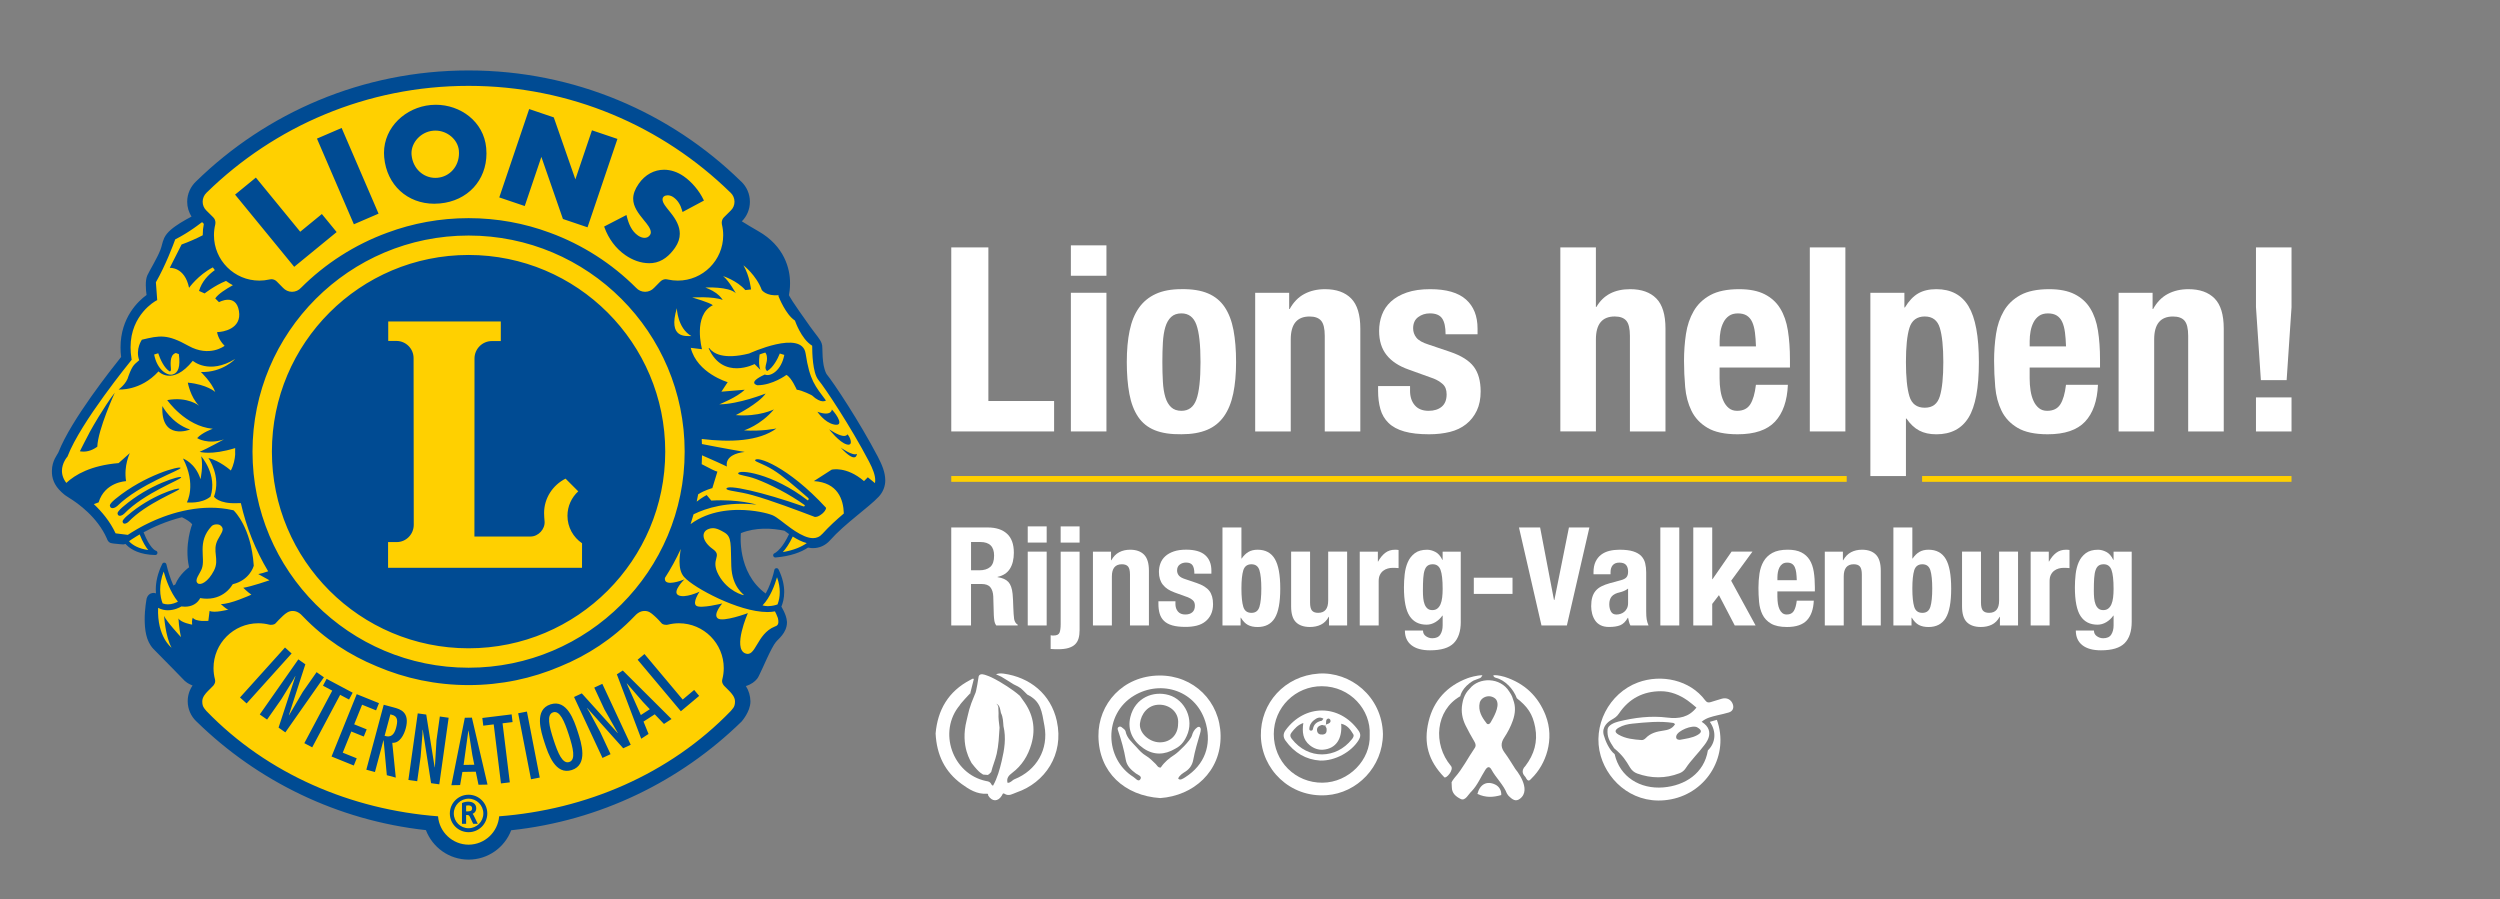 <?xml version="1.0" encoding="UTF-8"?>
<svg id="Layer_1" data-name="Layer 1" xmlns="http://www.w3.org/2000/svg" viewBox="0 0 1201.26 432">
  <rect x="0" y="0" width="1201.26" height="432" fill="#808080" stroke="none"/>
  <defs>
    <style>
      .cls-1 {
        fill: none;
      }

      .cls-1, .cls-2, .cls-3, .cls-4 {
        stroke-width: 0px;
      }

      .cls-2 {
        fill: #fff;
      }

      .cls-3 {
        fill: #ffd000;
      }

      .cls-4 {
        fill: #004b93;
      }
    </style>
  </defs>
  <path class="cls-3" d="M424.37,230.67c-.04-3.21-1.24-6.36-2.96-9.8l-.46-.89h0s-.01,0-.01,0h.01s-.46-.9-.46-.9c-9-16.97-20.76-34.63-24.13-38.77l-.05-.06-.04-.06c-.73-1.25-1.49-3.67-1.79-6.45-.36-2.97-.24-5.95-.41-7.56-.2-1.38-.91-2.32-1.94-3.78-1.01-1.37-2.29-2.95-3.6-4.79-1.89-2.65-3.91-5.52-5.52-7.83-.79-1.14-1.5-2.18-2.03-2.96-.55-.82-.83-1.22-.94-1.44-.73-1.29-1.44-2.21-1.75-2.91-.04-.1-.09-.19-.13-.28l-.13-.29.06-.31c.23-1.14.52-3.04.52-5.41,0-.06,0-.08,0-.16,0-.05,0-.1,0-.17-.02-6.61-2.66-17.02-14.73-23.9-2.96-1.7-5.6-3.29-7.97-4.77l-1.08-.68.91-.89c2.23-2.18,3.58-5.34,3.58-8.54,0-.05,0-.01,0-.12v-.03s0-.01,0-.01c0-3.44-1.43-6.62-3.74-8.84l-.44-.4c-33.4-32.62-79.34-52.82-129.92-52.82h.04c-.08,0-.08,0-.13,0h-.06s-.04,0-.04,0c-50.6,0-96.52,20.2-130.11,52.99l-.1.09c-2.43,2.35-3.88,5.51-3.89,8.95v.28c.03,2.28.73,4.49,1.92,6.37l.59.92-.97.5c-1.49.77-3.43,1.82-5.32,3-3.13,2-6.14,4.17-7.35,6.8-1.01,2.33-.94,3.4-1.79,5.58-.76,2-2.12,4.62-3.39,6.95-1.28,2.35-2.44,4.35-2.89,5.35-.57,1.29-.68,2.77-.69,4.35,0,1.75.19,3.49.34,4.61l.08.59-.49.35c-3.82,2.79-12.07,10.41-12.1,24.35,0,1.44.09,2.94.28,4.5l.05.42-.26.33c-4.5,5.62-23.95,30.18-29.92,45.38-.34.91-1.07,1.74-1.78,3.18-.7,1.41-1.34,3.23-1.35,5.57v.13c0,.08,0,.17,0,.26.02,2.9.94,5.91,4.25,9.01l1.19,1.06.22.17c.19.12.26.2.54.4.31.22.79.55,1.54,1.02,4.49,2.75,13.94,9.54,18.54,19.98l.02.03v.04c.05.09.1.24.15.36.24.45.2.54.68.99.4.26.17.13.49.25.4.11.74.15,1.33.23,1.52.19,3.68.35,4.19.39h.26c.22-.04.41-.09.6-.17l.64-.24.46.51c.17.19.31.35.45.49,2.18,2.15,6.12,4.35,13.08,4.52h.02s.06-.03.06-.05h0s-.03-.07-.04-.07l-1.11-.62c-1.22-.94-3.25-3.23-5.44-8.82l-.32-.83.78-.42c4.52-2.44,11.06-5.44,18.65-7.32l.35-.09.33.16c2.1,1.03,4.06,2.18,5.27,3.61l.38.46-.21.55s-.54,1.37-1.1,3.7c-.56,2.33-1.11,5.59-1.11,9.27,0,2.26.21,4.67.76,7.12l.14.65-.54.39s-.26.18-.71.55c-.45.37-1.07.92-1.75,1.61-1.36,1.38-2.92,3.36-3.8,5.64l-.13.33-.31.18c-.3.17-.61.34-.9.51l-.95.54-.45-1c-.39-.87-.76-1.73-1.08-2.58-1.29-3.37-2.01-6.3-2.26-7.35h0s-.09-.43-.09-.43c0-.02-.03-.04-.07-.05-.02,0-.04.01-.05.04-2.28,4.61-3.01,8.64-3.01,11.91h0c0,.62.03,1.2.08,1.76l.13,1.61-1.5-.59c-.25-.1-.51-.16-.78-.16h-.02c-.13,0-.28.01-.49.05-.77.13-1.32.76-1.54,1.16-.27.49-.31.75-.34.86v.04s0,0,0,0h0s0,.03,0,.03c0,.01,0,.03,0,.04,0,.04-.01.08-.03.15-.02.13-.06.33-.1.58-.08.5-.19,1.22-.3,2.1-.22,1.76-.44,4.17-.44,6.71.06,4.63.52,9.94,3.91,13.49,5.22,5.21,14.36,14.63,14.95,15.24h.01s.08.09.08.09c.14.13,1.33,1.24,3.4,2l1.21.44-.73,1.06c-1.36,1.98-2.15,4.4-2.15,6.89,0,.07,0,.03,0,.05h-.03l.04.06c0,3.44,1.43,6.62,3.74,8.84l.44.4c28.82,28.14,66.98,47.03,109.4,51.69l.61.07.22.58c2.99,7.9,10.62,13.52,19.57,13.52,8.93,0,16.54-5.59,19.55-13.47l.22-.57.61-.07c42.62-4.57,80.96-23.51,109.99-51.84l.08-.08s.99-1.13,1.97-2.77c.98-1.67,1.99-3.82,2.01-6.16,0-.07,0-.07,0-.11-.05-2.44-.75-4.8-2.03-6.79l-.72-1.12,1.28-.38c2.38-.71,3.96-2,4.87-3.12.3-.37.45-.67.75-1.23.93-1.79,2.38-5.16,3.93-8.48,1.55-3.32,3.19-6.57,4.29-7.87,1.32-1.7,5.09-4.34,5.19-8.77,0-.16,0-.3-.01-.4-.13-1.76-.81-3.43-1.47-4.81-.32-.67-.65-1.25-.89-1.68-.07-.12-.13-.23-.19-.32l-.25-.44.2-.46c.57-1.35,1.28-3.6,1.28-6.61v-.02c0-2.86-.65-6.39-2.64-10.43,0-.02-.03-.03-.05-.04h-.02s-.04.02-.05.05h0s0,.03,0,.04c0,.03-.01.07-.02.11-.02.1-.05.24-.09.41-.08.35-.21.86-.37,1.48-.34,1.24-.85,2.94-1.56,4.8-.59,1.56-1.33,3.21-2.21,4.78l-.55.99-.91-.66c-11.2-8.18-12.44-21.46-12.44-27.14,0-1.72.12-2.77.12-2.8l.07-.59.56-.22c4.05-1.62,8.23-2.22,12.18-2.22,3.32,0,6.48.42,9.32,1.01l.21.04.18.13c.48.36.96.71,1.44,1.06.25.18.5.35.75.53l.7.48-.36.77c-1.46,3.12-2.88,5.28-4.09,6.75-1.01,1.22-1.87,1.96-2.47,2.39-.3.22-.55.37-.71.45-.08.04-.15.07-.18.09l-.09.04s-.02.03-.02.04h-.07.08s.04.06.06.06t0,0c7.17-.61,11.95-2.49,15.14-4.59l.36-.24.42.1c.43.1.84.17,1.26.18.3.03.59.04.88.04.07,0,.06,0,.13,0h.01c2.59,0,5.27-1.09,7.29-3.38,7.36-8.26,18.72-15.94,23.45-21.01,1.69-1.81,2.63-4,2.83-6.25h-.04l.08-1.07Z"/>
  <path class="cls-4" d="M407.15,208.67s-.73,2.91-8.75-2.37c0,0,4.86,6.25,8.42,7.24,3.56.98,1.61-3.8.33-4.87M399.72,196.76s-.09,3.54-6.95,1.09c0,0,3.34,5.14,7.97,6.13,4.97,1.06,1.7-4.31-1.02-7.22M396.86,192.43c-5.19-7.01-7.77-9.51-9.76-22.57-1.78-11.73-27.15,0-27.15,0-12.46,3.12-17.28-.13-19.09-2.52,0-.05-.54-.42-.23.25,6.89,15.18,21.94,7.34,21.94,7.34l2.77,2.76c-.65-1.6-.8-4-.35-7.36.58-.21,1.59-.62,2.73-.93.68.9.75,1.5.83,2.9.08,1.38-.74,3.22-.74,4.39,0,1.12.82,1.61.82,1.61,2.89-1.7,5.05-5.84,6.07-8.43.74.2,1.47.42,2.16.66-1.37,7.23-6.2,10.35-8.96,9.57-.13-.04-.26-.08-.39-.14-8.81,4.02-3.58,5.15-3.58,5.15,7.32,0,13.94-4.96,13.94-4.96,2.44,1.22,4.97,7.1,4.97,7.1,2.74.3,7.32,2.74,7.32,2.74,4.57,4.27,6.71,2.44,6.71,2.44M86.76,224.83c-.21-1.11-17.19,3.42-31.05,14.72,0,0-3.12,2.39-2.92,3.48.4,2.12,2.89.76,3.53.13,10.83-10.65,30.65-17.23,30.44-18.33M285.54,330.38l4.87,10.45,6.4,11.29-.04.12-17.21-19.07-3.73,1.74,13.66,29.28,3.88-1.81-5.02-10.76-5.16-9.55-1.12-1.79.04-.11,17.35,19.38,3.61-1.68-13.65-29.28-3.88,1.81ZM47.26,200.5c-1.56,2.59-2.89,4.8-4.24,7.29,0,0,0,0,.02,0-1.42,2.71-3.69,7.06-4.66,9.05,2.56.47,5.38-.03,8.37-2.19.34-8.43,8.42-25.97,8.42-25.97-2.31,2.87-5.77,8.34-7.92,11.82h0M61.26,247.69s-2.52,2.05-2.36,2.98c.3,1.79,2.3.61,2.81.08,8.75-9.13,24.63-14.91,24.48-15.84-.15-.93-13.75,3.08-24.92,12.79M170.04,107.77l11.86-5.11-17.74-41.17-11.86,5.11.23.54,17.51,40.63ZM260.13,75.39l10.36,29.83,11.82,4,14.37-42.47-12.24-4.14-7.97,23.57-10.38-29.78-11.82-4-14.37,42.46,12.24,4.14,7.99-23.62ZM208.66,97.89h.04c.88,0,1.78-.04,2.69-.13,13.27-1.22,22.37-11.06,22.36-24.05,0-.88-.04-1.77-.13-2.68-1.18-12.62-12.37-20.7-24.22-20.69-.8,0-1.61.04-2.41.11-12.04,1.12-22.47,10.58-22.48,23.04,0,.69.03,1.39.1,2.1,1.22,13.36,11.18,22.3,24.06,22.3M208.13,62.8c.36-.04.71-.05,1.07-.05h.02c5.81,0,10.8,4.43,11.27,9.56h0c.04.44.06.87.06,1.3,0,6.39-4.46,11.27-10.3,11.81-.36.03-.71.05-1.06.05-5.79,0-10.81-4.43-11.43-11.04-.03-.28-.04-.55-.04-.83-.01-5.18,4.48-10.25,10.43-10.8M290.46,109.33c1.97,5.34,5.32,10.02,10.06,13.29,3.29,2.28,7.28,3.85,11.4,3.85.51,0,1.02-.02,1.54-.07,4.85-.49,8.39-3.75,10.9-7.37,1.59-2.3,2.29-4.56,2.28-6.74,0-3.61-1.87-6.92-4.36-10.02l-1.86-2.33c-.69-.89-1.35-1.78-1.76-2.74-.23-.53-.31-.98-.31-1.35,0-1.27.97-1.97,2.47-2.01.85,0,1.82.28,2.71.89,2.22,1.54,3.5,3.81,4.23,6.43l.2.71,10.28-5.5-.25-.51c-2.04-4.23-5.6-8.47-9.47-11.16h0c-3.01-2.08-6.27-3.14-9.44-3.14-4.66,0-9.1,2.29-12.21,6.79-1.83,2.63-2.63,4.96-2.63,7.14.01,3.81,2.38,6.94,5.33,10.54,1.19,1.42,3.19,3.82,3.15,5.6,0,.47-.11.88-.4,1.29-.7.99-1.58,1.36-2.6,1.37-1.02,0-2.17-.42-3.15-1.1-3.07-2.12-4.48-5.56-5.38-9.16l-.18-.72-10.72,5.54.18.49ZM141.37,128.21l20.39-16.7-7.1-8.67-10.4,8.51-21.31-26.02-9.99,8.18.37.46,28.03,34.23ZM403.93,215.06c7.73,8.37,7.82,3.01,7.82,3.01-1.82,1.27-7.82-3.01-7.82-3.01M425.37,230.72c-.03-3.77-1.54-7.36-3.53-11.21h0s0,0,0,0h-.02s.02,0,.02,0c-9.1-17.31-21.18-35.49-24.71-39.82-.6-1.02-1.38-3.4-1.65-6.06-.35-2.87-.24-5.8-.41-7.59-.25-1.68-1.12-2.79-2.13-4.22-1.03-1.4-2.3-2.97-3.59-4.78-1.89-2.65-3.91-5.52-5.51-7.82-1.58-2.27-2.84-4.14-2.93-4.33-.75-1.31-1.52-2.36-1.71-2.82-.04-.09-.08-.19-.12-.27.24-1.2.54-3.16.54-5.61,0-.08,0-.13,0-.16.05-6.85-2.7-17.81-15.23-24.94-2.95-1.69-5.58-3.27-7.94-4.75,2.43-2.38,3.87-5.78,3.88-9.31,0-.04,0-.04,0-.04v-.06s0-.01,0-.01c0-3.72-1.55-7.16-4.06-9.58l-.41-.38c-33.58-32.79-79.76-53.11-130.62-53.11h0s-.04,0-.08,0h-.01s-.05,0-.09,0c-50.86,0-97.04,20.31-130.77,53.24l-.14.12c-2.61,2.52-4.19,5.95-4.2,9.67v.12c0,2.54.76,4.99,2.08,7.07-1.5.78-3.46,1.83-5.4,3.05-3.15,2.02-6.32,4.23-7.73,7.24-1.07,2.48-1.02,3.61-1.8,5.62-.72,1.9-2.07,4.52-3.34,6.83-1.28,2.35-2.43,4.32-2.93,5.43-.66,1.5-.76,3.13-.77,4.75,0,1.81.2,3.59.36,4.75-3.96,2.87-12.48,10.79-12.51,25.16,0,1.48.09,3.02.29,4.62-4.52,5.65-23.98,30.16-30.08,45.69-.38,1.11-3.17,4.02-3.18,9.07v.11c-.07,3.21.97,6.68,4.59,10.05l1.25,1.1.23.18c.14.08.6.51,2.16,1.46,4.4,2.69,13.7,9.4,18.15,19.53.04.11.1.28.19.49.18.33.29.74.94,1.31.49.36.63.34.8.41.51.14.92.19,1.52.27,1.72.21,4.28.4,4.3.4h.37c.32-.05.6-.13.87-.23.16.18.31.35.49.53,2.37,2.35,6.6,4.64,13.78,4.8h.02c.54,0,1-.41,1.05-.95.06-.55-.31-1.05-.85-1.15h0c-.32-.12-2.9-1.38-5.81-8.82,4.46-2.41,10.93-5.38,18.42-7.23,2.04.99,3.92,2.14,4.93,3.36,0,0-3.9,9.89-1.5,20.68,0,0-4.7,3.33-6.61,8.26-.3.17-.61.34-.9.51-.39-.85-.75-1.7-1.06-2.53-1.59-4.16-2.3-7.62-2.31-7.63-.09-.44-.46-.78-.9-.84-.45-.06-.89.18-1.09.58-2.35,4.75-3.12,8.95-3.12,12.37,0,.64.03,1.25.08,1.83-.34-.14-.74-.23-1.17-.23-.18,0-.41.01-.67.07-1.19.22-1.92,1.09-2.23,1.66-.34.6-.42,1.05-.45,1.17v.07s-.9,4.56-.9,9.78c.07,4.66.49,10.26,4.21,14.18,5.38,5.38,14.96,15.25,14.96,15.26l.12.11c.15.13,1.47,1.36,3.72,2.19-1.48,2.15-2.32,4.76-2.33,7.46,0,0,0,.05,0,.11h0c0,3.72,1.55,7.16,4.06,9.58l.41.38c28.97,28.29,67.34,47.29,109.99,51.96,3.13,8.28,11.13,14.17,20.5,14.17s17.33-5.86,20.48-14.11c42.85-4.59,81.4-23.64,110.61-52.15l.11-.11c.05-.06,1.05-1.2,2.08-2.92,1.01-1.73,2.12-4.04,2.15-6.67,0-.07,0-.12,0-.13-.06-2.61-.8-5.16-2.19-7.31,2.59-.77,4.34-2.18,5.37-3.46.37-.46.56-.84.86-1.39.96-1.86,2.4-5.21,3.95-8.52,1.51-3.27,3.21-6.56,4.19-7.71,1.02-1.4,5.27-4.35,5.38-9.36,0-.19,0-.35-.01-.48-.14-1.97-.89-3.75-1.57-5.17-.34-.7-.67-1.31-.92-1.74-.07-.12-.13-.23-.19-.33.62-1.45,1.36-3.84,1.36-7,0-3.02-.68-6.72-2.74-10.9-.2-.4-.64-.64-1.09-.58-.45.06-.81.4-.9.84,0,0-.62,3.05-2.02,6.69-.58,1.52-1.3,3.13-2.15,4.65-14.03-10.21-11.92-29.01-11.92-29.01,7.19-2.87,14.84-2.43,20.93-1.16.48.36.97.72,1.46,1.08.25.18.5.36.76.53-1.43,3.06-2.81,5.14-3.95,6.53-.96,1.16-1.75,1.84-2.29,2.22-.27.19-.47.31-.59.38-.06.03-.1.05-.13.06h0c-.5.19-.78.71-.66,1.23.11.49.54.83,1.04.83.03,0,.06,0,.09,0,7.3-.62,12.26-2.55,15.6-4.75.48.11.95.19,1.41.21.32.03.64.04.96.04.08,0,.12,0,.13,0,2.87,0,5.84-1.21,8.05-3.72,7.24-8.14,18.54-15.77,23.43-20.99,2.09-2.24,3.15-5.05,3.14-7.87v-.06h0,0ZM99.17,92.66l.29-.27c32.41-31.64,76.73-51.13,125.6-51.13h.17c48.87,0,93.19,19.49,125.6,51.13l.3.27c1.1,1.08,1.8,2.59,1.8,4.26s-.63,3.11-1.77,4.22l-3.35,3.33c-.66.67-1.01,1.59-1.01,2.61,0,.28.03.55.09.81h0c.4,1.64.61,3.36.61,5.13,0,12.05-9.77,21.81-21.81,21.81-1.61,0-3.17-.17-4.68-.5h-.05s-.15-.05-.15-.05c-.29-.08-.57-.12-.89-.12-1.02,0-1.94.43-2.6,1.11l-.06.03-2.98,3.02c-1.08,1.15-2.59,1.89-4.3,1.89s-3.21-.72-4.32-1.91c-11.61-11.61-25.73-20.73-41.46-26.49-12.16-4.52-25.31-6.99-39.05-6.99-13.71,0-26.84,2.46-38.98,6.97-15.76,5.76-29.9,14.88-41.54,26.51-1.1,1.19-2.61,1.91-4.32,1.91s-3.21-.75-4.29-1.89l-2.98-3.02-.06-.06c-.66-.68-1.58-1.08-2.6-1.08-.31,0-.6.04-.89.12l-.15.04h-.04c-1.5.34-3.07.51-4.68.51-12.04,0-21.81-9.76-21.81-21.81,0-1.77.22-3.49.62-5.14h0c.06-.25.09-.52.09-.8,0-1.02-.3-1.88-1.01-2.61l-3.36-3.33c-1.14-1.12-1.77-2.59-1.77-4.22s.69-3.18,1.81-4.26M325.23,148.1s.26,9.59,6.99,13.38c-2.51-.07-11.45,1.36-6.99-13.38M328.98,217.01c0,28.68-11.61,54.61-30.41,73.42-18.8,18.79-44.73,30.41-73.41,30.41s-54.62-11.61-73.42-30.41c-18.8-18.8-30.41-44.73-30.41-73.42,0-28.69,11.62-54.62,30.41-73.42,18.8-18.8,44.73-30.41,73.42-30.41,28.69,0,54.61,11.61,73.41,30.41,18.8,18.8,30.41,44.73,30.41,73.42M71.24,264.3c-4.64-.65-7.35-2.33-8.97-3.92-.16-.15-.14-.16-.27-.32l.59-.43s1.08-.78,3.08-1.99c.44-.26.92-.55,1.44-.85,1.48,3.71,2.92,6.06,4.12,7.5M78.65,274.64c1.03,3.68,3.18,9.94,6.84,14.45-.9.49-2.77,1.32-4.81,1.31-.82,0-1.67-.14-2.53-.46-.57-1.46-1.19-3.72-1.19-6.66,0-2.44.42-5.34,1.68-8.65M92.63,296.84s-.6,1.2-.3,3.3c0,0-5.39-.9-6.59-3,0,0,.3,5.09,1.2,8.99,0,0-7.19-7.79-8.09-10.18,0,0,.6,9.89,3.59,15.28,0,0-7.02-5.13-6.47-19.17h0c.8.43,1.6.73,2.4.91,0,0,0,0,0,0,.37.09.74.15,1.1.19.06,0,.12.01.18.02.35.03.7.06,1.03.05,3.05-.02,5.47-1.24,6.48-1.83.59.08,1.16.11,1.69.11,3.1.02,5.21-1.31,6.35-2.66.45-.52.77-1.03,1-1.47,1.14.2,2.21.29,3.23.29,4.55,0,7.8-1.89,9.82-3.77,1.33-1.24,2.17-2.46,2.59-3.19,8.01-1.88,9.98-8.47,10.02-8.65l.07-.24-.02-.25c-1.22-18.07-9.24-25.92-9.42-26.09l-.28-.28-.38-.08c-3.6-.82-7.18-1.17-10.68-1.17-.82,0-1.64.03-2.46.07-.2,0-.41.02-.61.03-.8.05-1.6.1-2.38.18,0,0-.01,0-.02,0-.8.08-1.59.18-2.37.29-.2.03-.4.06-.59.09-.76.11-1.52.24-2.27.38-.01,0-.03,0-.04,0-.76.14-1.51.3-2.26.47-.19.04-.38.09-.57.13-.72.17-1.44.34-2.15.53-.01,0-.02,0-.04,0-.72.19-1.43.4-2.13.61-.17.05-.35.11-.52.16-.68.21-1.35.42-2,.64-.01,0-.03,0-.04.01-.67.23-1.33.46-1.97.7-.16.06-.32.12-.48.18-.63.24-1.24.47-1.84.72,0,0-.02,0-.03,0-.62.25-1.21.5-1.8.75-.15.06-.29.12-.43.19-.56.25-1.11.49-1.64.74-.01,0-.03.01-.04.02-.55.25-1.07.51-1.59.76-.13.06-.26.13-.39.19-.48.24-.94.47-1.39.7-.02.01-.05.03-.08.04-.46.24-.9.47-1.33.71-.12.07-.24.13-.36.2-.37.2-.73.4-1.08.6-.04.02-.08.04-.11.06-2.33,1.32-3.96,2.4-4.71,2.9l-5.88-.73c-.3-.65-.63-1.28-.96-1.9-.06-.12-.13-.24-.19-.36-.33-.6-.67-1.18-1.02-1.75-.06-.1-.13-.2-.19-.3-.35-.56-.71-1.11-1.08-1.64-.02-.03-.04-.07-.07-.1-.39-.56-.79-1.1-1.19-1.63-.07-.09-.14-.19-.21-.28-.4-.52-.81-1.03-1.23-1.52-.05-.05-.09-.11-.14-.16-.42-.49-.83-.97-1.26-1.43-.03-.03-.05-.06-.08-.09-.44-.48-.88-.94-1.32-1.39l-.17-.18c-.45-.45-.89-.88-1.34-1.3,0,0,0,0,0,0l2.29-.85c3-9.89,13.19-10.19,13.19-10.19-1.2-7.49,1.8-13.48,1.8-13.48l-5.39,4.8c-13.31,1.11-20.91,5.57-25.13,9.52h0c-.95-1.25-1.5-2.45-1.8-3.58-.02-.09-.05-.18-.07-.27-.03-.15-.06-.3-.09-.45-.02-.14-.04-.28-.06-.41-.01-.11-.03-.22-.04-.32-.02-.25-.04-.5-.04-.74,0-1.9.62-3.6,1.27-4.82.32-.61.65-1.1.88-1.42.24-.33.36-.46.36-.46l.17-.2.09-.24c3.03-7.97,10.64-19.51,17.47-28.93,6.83-9.44,12.86-16.81,12.87-16.83l.4-.49-.1-.63c-.3-1.91-.44-3.7-.44-5.38,0-7.93,3.02-13.44,6.04-17.05,1.51-1.8,3.02-3.1,4.15-3.96.56-.42,1.03-.73,1.35-.94.32-.2.46-.27.46-.28l.81-.44-.64-8.57c4.71-8.21,8.42-18.19,9.29-20.6.81-.42,1.59-.84,2.35-1.26.24-.14.47-.27.71-.41.5-.29,1-.58,1.47-.86.26-.16.5-.31.75-.46.43-.27.85-.54,1.26-.8.23-.15.46-.3.69-.45.4-.27.79-.52,1.16-.78.2-.13.39-.27.58-.4.39-.28.76-.54,1.13-.8.14-.1.28-.2.41-.3.92-.66,1.72-1.27,2.4-1.78l.84.84c-.36,1.76-.53,3.57-.53,5.41,0,.02,0,.04,0,.06-3.11,1.61-6.49,3.11-10.16,4.44l-5.69,11.22s7.19-.6,9.28,9.59c0,0,4.41-6.2,11.42-9.81.31.44.63.87.96,1.3-3.08,2.19-6.24,5.43-7.59,10.01l2.7,1.2s4.74-3.79,10.27-6.01c1.04.76,2.14,1.45,3.29,2.06-3.4,1.87-7.12,4.26-8.47,6.35l1.8,1.8s8.09-4.5,9.59,4.19c1.5,8.69-7.79,10.19-10.49,10.19,0,0,.3,3.29,3.6,6.59,0,0-7.19,5.69-17.38,0-10.19-5.69-13.68-5.03-22.37-2.93,0,0-3.19,4.51-1.29,9.85-1.95,1.91-3,1.72-5.13,7.56-.87,3.79-4.77,6.5-4.77,6.5,0,0,10.49.9,19.18-8.69,0,0,6.59,7.19,16.48-5.09,0,0,7.79,6.89,20.37-.9,0,0-5.99,6.59-16.48,6.29,0,0,5.09,4.79,6.89,9.59,0,0-3.89-3.59-13.18-4.49,0,0,1.2,6.89,5.39,11.09,0,0-5.39-4.5-15.28-2.7,0,0,8.69,12.58,21.87,13.78,0,0-5.1,1.8-7.49,4.49,0,0,5.09,3.3,12.88.6,0,0-8.09,4.49-11.68,5.99,0,0,5.39,1.8,17.07-1.8,0,.55-.02,1.11-.02,1.66,0,.47.01.94.02,1.41-.15,2.1-.65,4.99-2.09,7.71,0,0-5.39-4.8-10.79-5.99,0,0,6.29,8.69,2.7,18.58,0,0,2.24,3.48,11.09,3.1.7-.03,1.29-.04,1.82-.02,2.64,11.72,7.12,22.75,13.12,32.76-1.95.69-3.71,1.16-4.76,1.32l5.39,3s-8.69,3-12.58,3.6c0,0,2.09,2.1,3.89,3.3,0,0-10.49,4.79-14.68,4.49,0,0,2.4,2.4,3.59,2.7,0,0-6.89,1.8-8.99.6l-.6,4.79s-5.99.6-7.49-1.5M101.7,252.8c.92-.97,3.23-1.11,4.2-.36,2.3,1.78.59,3.41-1.23,6.84-2.94,5.55.99,9.35-1.87,14.91-2.87,5.56-6.44,7.12-7.73,6.13-1.92-1.47.91-4.53,1.86-6.98,2.04-5.26-2.52-12.83,4.77-20.54M84.15,169.74s.15-.05.33-.12c.6.21,1.12.4,1.46.53.81,6.1-.32,9.04-2.91,9.77-2.75.78-7.59-2.34-8.96-9.57.63-.21,1.28-.41,1.96-.6.9,2.78,2.88,7.24,5.61,8.78,0,0,.56-.32.51-1.02-.15-2.12-.75-6.63,2-7.77M352.14,340.4c-.23.3-.75.92-.93,1.17-29.56,30.61-69.9,47.5-111.37,50.67-.6,7.61-6.93,13.59-14.68,13.63-7.75-.04-14.08-6.02-14.68-13.63-41.47-3.17-81.81-20.06-111.37-50.67-.18-.25-.7-.87-.93-1.17-.78-1-.99-2.03-.99-3.39,0-2.06,1.54-3.74,2.67-4.92,1.13-1.17,2.62-2.63,2.62-2.63,0,0,.59-.71.79-1.39.22-.71.09-1.36.02-1.63-.45-1.72-.7-3.51-.7-5.37-.02-11.9,9.61-21.57,21.52-21.59,1.85,0,3.63.24,5.34.68.32.08.68.15,1.61,0,1.12-.19,1.42-.74,1.7-1.03.28-.29,1.83-2.01,3.22-3.26,1.39-1.25,2.71-2.3,4.64-2.3,2.16,0,3.7,1.22,5.13,2.82,10.1,10.5,22.22,18.43,35.37,23.82,13.52,5.78,28.41,8.98,44.05,8.98s30.46-3.19,43.97-8.95c13.18-5.38,25.33-13.33,35.45-23.85,1.43-1.6,2.97-2.82,5.13-2.82,1.93,0,2.98.83,4.64,2.3,1.66,1.47,2.81,2.8,3.22,3.26.41.47.59.8,1.7,1.03.72.15,1.29.09,1.62,0,1.71-.44,3.49-.68,5.34-.68,11.9.02,21.54,9.69,21.52,21.59,0,1.86-.25,3.66-.7,5.37-.07.27-.2.91.02,1.63.2.67.79,1.39.79,1.39,0,0,1.6,1.57,2.62,2.63,1.02,1.06,2.67,2.86,2.67,4.92,0,1.36-.21,2.39-.99,3.39M373.36,277.34c.99,2.72,1.32,5.12,1.32,7.15,0,2.39-.47,4.26-.93,5.54-.05.15-.11.28-.16.41l-.97.3c-1.04.33-2.84.53-3.67.53-.83,0-1.8-.18-2.56-.37,3.76-3.86,5.93-9.92,6.98-13.56M368.7,294.09c1.28,0,2.51-.1,3.67-.32.35.66.87,1.73,1.41,3.2.84,3.47-.67,3.75-1.51,4.1-8.78,3.54-9.06,15-14.19,12.88-6.1-2.52,1.26-19.34,1.26-19.34,0,0-11.9,4.43-14.42,2.54-2.52-1.89,2.13-7.19,2.13-7.19,0,0-10.35,2.6-12.44,1.13-2.11-1.47,1.53-6.79,1.53-6.79,0,0-7.07,3.37-10.22,1.69-3.15-1.68,2.97-7.61,2.97-7.61,0,0-6.75,2.81-8.85,1.13-.5-.39-.62-1.05-.54-1.82,2.86-4.43,5.4-9.08,7.62-13.91,0,.02,0,.04-.01.07-.08.45-.16.9-.22,1.35h0c-.23,1.53-.38,3.07-.38,4.57.01,2.8.47,5.5,2.19,7.47,2.52,2.78,8.93,6.81,16.58,10.37,7.64,3.52,16.38,6.46,23.42,6.48M357.48,285.95c-.21.2-7.87-1.78-12.17-9.66-4.29-7.86,2.15-8.94-2.86-12.51-5.01-3.58-5.9-8.29-1.79-9.66,2.14-.71,3.93-.36,7.51,1.79,3.57,2.15,2.85,5.72,3.22,16.1.35,10.38,6.3,13.75,6.08,13.95M376.14,265.28c1.38-1.5,3.07-3.86,4.78-7.47,2.14,1.37,4.41,2.55,6.74,3.15-2.48,1.75-6.13,3.41-11.52,4.32M420.51,231.44v.03c-.03.22-.06.44-.1.66l-3.42-2.79-1.83,1.83c-8.54-7.32-15.55-5.49-15.55-5.49l-8.54,5.49c11.55.71,14.2,8.87,14.39,15.56,0,0-.02.02-.03.03-.84.71-1.69,1.44-2.53,2.19-.09.08-.18.16-.27.24-.78.69-1.56,1.4-2.32,2.11-.07.07-.14.13-.21.2-.77.72-1.52,1.45-2.26,2.19-.16.16-.32.32-.47.48-.74.76-1.47,1.52-2.16,2.29-1.42,1.56-2.85,2.09-4.55,2.11-2.5.03-5.6-1.44-8.57-3.36-.69-.45-1.38-.91-2.05-1.4-3.61-2.56-6.59-5.3-8.87-6.26-2.48-.98-8.71-2.53-16.25-2.54-.47,0-.95,0-1.43.02-.23,0-.46.02-.69.03-.25.01-.5.02-.75.03-.31.02-.62.04-.94.07-.17.01-.34.02-.52.04-.37.03-.73.07-1.1.11-.12.01-.23.02-.35.04-.41.05-.83.1-1.24.16-.07.01-.14.02-.22.03-.45.07-.91.15-1.36.23-.03,0-.06.01-.09.02-4.93.91-9.95,2.74-14.4,6.05.51-1.56.99-3.13,1.43-4.72,6.18-3.04,16.3-6.19,30.27-4.64,0,0-8.64-2.74-21.74-1.95l-2.23-2.66s-2.12,1.06-4.79,3.17c.26-1.17.5-2.35.71-3.54,3.28-2.07,6.81-2.96,6.81-2.96l2.43-7.93c-.74-.06-3.54-1.44-7.54-3.58.07-1.41.12-2.83.14-4.26,5.54,2.43,10.15,4.48,11.98,5.4,0,0-1.83-5.79,8.54-7.02,0,0-9.58-1.62-20.56-3.79-.03-.82-.06-1.63-.1-2.44,13.76,1.69,27.45,1.13,35.91-5.05,0,0-7.32,1.53-15.56.92,0,0,7.93-2.44,14.33-10.07,0,0-7.32,3.66-18.3,2.74,0,0,10.98-5.49,14.33-10.36,0,0-13.11,5.18-22.26,5.18,0,0,8.54-3.35,12.2-7.01l-11.19.93,3.01-4.57s-14.7-4.29-17.74-16.49l5.41.66s-4.49-16.42,5.2-21.14c-1.24-1.24-9.92-3.72-9.92-3.72,0,0,10.07-.65,14.64,1.18,0,0-.83-1.6-3.07-3.25-2.24-1.65-5.25-2.71-5.25-2.71,0,0,11.29-.61,14.64,2.74,0,0-3.35-6.1-6.1-8.23,0,0,6.71,2.14,10.67,6.71l2.75-.3s-.61-6.41-3.66-11.59c0,0,6.1,4.57,8.84,11.89,0,0,2.2,3.05,8.07,2.43l-.11.38.18.45s.87,2.22,2.29,4.75c1.36,2.37,3.13,5.07,5.48,6.64.31.86,1.02,2.73,2.14,4.81,1.4,2.58,3.35,5.54,6.15,7.28v.16c0,1.56.05,4.71.43,7.92.42,3.22,1,6.43,2.65,8.49,2.9,3.46,15.31,22.04,24.23,39.09,1.89,3.6,2.99,6.61,2.98,8.98,0,.24-.02.48-.04.71M225.15,122.51c-52.19,0-94.5,42.31-94.5,94.5s42.31,94.5,94.5,94.5,94.5-42.31,94.5-94.5-42.31-94.5-94.5-94.5M279.67,272.84h-93.2v-12.37h4.16c4.56,0,8.18-3.77,8.18-8.33l-.08-80.05c0-4.57-3.7-8.27-8.27-8.27h-3.91v-9.37h54.09v9.44h-4.33c-4.57,0-8.31,3.79-8.31,8.35l-.04,85.56h27.01c3.68,0,7.03-3.56,6.7-7.29-.11-1.15-.23-2.82-.23-4.01,0-7.13,4.14-13.38,10.31-16.52l6.1,6.11c-3.18,2.91-5.18,7.09-5.18,11.75,0,5.49,2.78,10.33,7.01,13.19l-.02,11.82ZM59.12,243.48s-2.82,2.27-2.65,3.3c.34,1.99,2.58.69,3.16.09,9.79-10.11,27.61-16.48,27.44-17.52-.17-1.04-15.43,3.38-27.95,14.13M328.04,336.15l-18.37-21.89-3.28,2.75,20.77,24.75,8.79-7.38-2.4-2.86-5.51,4.63ZM223.35,344.87l-6.46,32.43,4.2-.07,1.09-6.32,6.43-.11,1.31,6.28,4.33-.08-7.5-32.18-3.38.06ZM227.9,367.46l-5.14.09,2.28-16.45h.09s1.83,11.71,1.83,11.71l.94,4.66ZM245.84,343.26l-14.08,1.73.45,3.7,5.02-.62,3.48,28.37,4.25-.52-3.48-28.37,4.81-.59-.45-3.7ZM225.15,381.87c-4.97,0-9,4.03-9,9s4.03,9,9,9,9-4.02,9-9c0-4.97-4.03-8.99-9-9M225.15,397.97c-3.92,0-7.09-3.18-7.1-7.1,0-3.92,3.18-7.09,7.1-7.1,3.91,0,7.09,3.18,7.1,7.1,0,3.92-3.18,7.09-7.1,7.1M264.51,338.45c-7.9,2.57-4.66,12.82-2.86,18.37,1.8,5.54,5.21,15.75,13.11,13.18,7.9-2.57,4.66-12.82,2.86-18.37-1.8-5.54-5.2-15.74-13.11-13.18M273.52,366.16c-3.22,1.05-5.43-4.23-7.55-10.75-2.12-6.52-3.43-12.08-.21-13.13,3.22-1.05,5.43,4.23,7.55,10.75,2.12,6.52,3.43,12.09.21,13.13M78.02,195.11c-.83,16.94,13.29,11.29,13.29,11.29-8.97-2.99-13.29-11.29-13.29-11.29M296.41,324.04l11.7,30.92,3.52-2.29-2.42-5.94,5.39-3.5,4.44,4.63,3.63-2.36-23.42-23.32-2.84,1.84ZM301.22,328.37l7.76,8.96,3.26,3.45-4.31,2.8-6.78-15.16.07-.05ZM248.98,342.72l6.17,31.72,4.2-.82-6.16-31.71-4.21.82ZM227.1,391.04c1-.41,1.75-1.29,1.73-2.68,0-1.88-1.44-3.15-3.82-3.16-.97,0-1.97.18-2.87.6l-.16.08v9.96h1.99v-4.23h.55c.65.02.93.24,1.23.84l1.62,3.39h2.2l-1.87-3.85c-.17-.35-.36-.67-.6-.94M224.8,389.88h-.83v-2.78c.29-.07.68-.12,1.05-.12,1.38.04,1.79.54,1.83,1.42-.03,1.1-.58,1.43-2.05,1.48M362.83,221.16c-.14.71,3.72,1.58,8.64,4.61,4.76,2.94,10.48,7.95,16.88,13.51.57.4-.08,1.28-.25,1.15-16.94-13.14-33.58-15.1-33.39-12.92.08.88,3.85.9,8.57,2.66,6.89,2.56,16.29,7.41,23.25,12.44.48.31-.07.81-.36.75-19.59-6.91-37.33-10.89-37.1-8.49.09,1,5.65,1.12,12.47,3.04,9.44,2.65,21.82,7.39,30,10.48.24-.07,1.36.31,3.74-1.73,1.9-1.77,1.63-2.68,1.63-2.68-18.43-20.03-33.62-25.14-34.07-22.81M136.94,311.13l-21.62,24.01,3.18,2.87,21.62-24.01-3.18-2.87ZM152.12,322.98l-6.61,9.44-6.58,11.19-.12.02,7.91-24.44-3.37-2.36-18.53,26.47,3.51,2.46,6.81-9.72,5.69-9.25,1-1.87.12-.02-8.1,24.72,3.26,2.29,18.53-26.47-3.51-2.46ZM96.35,230.24c-2.51-7.9-8.42-9.92-8.42-9.92,6.59,12.58,1.86,21.09,1.86,21.09,0,0,7.01.83,11.36-2.79,3.44-10.5-4.46-19.38-4.46-19.38,1.04,4.81-.34,11-.34,11M209.74,355.68l-.78,12.96-.1.07-4.05-25.36-4.08-.57-4.5,32,4.24.6,1.65-11.75.87-10.82.04-2.12.1-.07,4,25.7,3.95.55,4.5-31.99-4.24-.6-1.6,11.41ZM189.35,339.97l-4.97-1.33-8.36,31.21,4.14,1.11,4.09-15.27.08.02,1.54,16.78,4.3,1.15-1.68-16.73c3.6.3,5.67-3.94,6.46-6.88,2.1-7.82-2.58-9.25-5.6-10.06M190.31,349.76c-.84,3.15-2.45,4.84-5.5,3.8l2.76-10.31.66.18c3.17.76,2.87,3.34,2.08,6.32M174.79,353.92l1.4-3.46-6-2.42,3.8-9.42,6.71,2.71,1.4-3.46-10.69-4.32-12.1,29.96,10.69,4.32,1.4-3.46-6.71-2.71,4.11-10.17,6,2.42ZM167.71,336.14l1.75-3.29-12.52-6.66-1.75,3.29,4.46,2.37-13.42,25.24,3.79,2.01,13.42-25.24,4.27,2.27Z"/>
  <polygon class="cls-2" points="457.09 118.88 474.92 118.88 474.92 192.69 506.5 192.69 506.5 207.31 457.09 207.31 457.09 118.88"/>
  <path class="cls-2" d="M531.65,132.5h-17.09v-14.61h17.09v14.61ZM531.65,207.31h-17.09v-66.63h17.09v66.63Z"/>
  <path class="cls-2" d="M542.79,158.88c.91-4.38,2.39-8.03,4.46-10.96,2.06-2.93,4.77-5.16,8.11-6.69,3.34-1.53,7.45-2.29,12.32-2.29,5.12-.08,9.37.6,12.76,2.04,3.39,1.44,6.07,3.65,8.05,6.62,1.98,2.97,3.38,6.65,4.21,11.02.82,4.38,1.24,9.5,1.24,15.36s-.46,10.73-1.36,15.11c-.91,4.38-2.4,8.03-4.46,10.96-2.07,2.93-4.77,5.1-8.11,6.5-3.34,1.4-7.45,2.11-12.32,2.11-5.12.08-9.37-.56-12.76-1.92-3.39-1.36-6.07-3.51-8.05-6.44-1.98-2.93-3.39-6.6-4.21-11.02-.83-4.42-1.24-9.51-1.24-15.3s.45-10.73,1.36-15.11M558.77,183.41c.16,2.89.56,5.37,1.18,7.43.62,2.06,1.55,3.67,2.79,4.83,1.24,1.16,2.89,1.73,4.95,1.73,3.47,0,5.86-1.81,7.18-5.45,1.32-3.63,1.98-9.62,1.98-17.96s-.66-14.32-1.98-17.96c-1.32-3.63-3.72-5.45-7.18-5.45-2.06,0-3.72.58-4.95,1.73-1.24,1.16-2.17,2.77-2.79,4.83-.62,2.06-1.01,4.54-1.18,7.43-.17,2.89-.25,6.03-.25,9.41s.08,6.52.25,9.41"/>
  <path class="cls-2" d="M619.45,140.68v7.8h.25c1.82-3.3,4.17-5.72,7.06-7.24,2.89-1.53,6.19-2.29,9.91-2.29,5.45,0,9.64,1.49,12.57,4.46,2.93,2.97,4.4,7.8,4.4,14.49v49.41h-17.09v-45.95c0-3.47-.58-5.88-1.73-7.24-1.16-1.36-3.01-2.04-5.57-2.04-6.03,0-9.04,3.67-9.04,11.02v44.21h-17.09v-66.63h16.35Z"/>
  <path class="cls-2" d="M677.53,187.74c0,2.89.76,5.22,2.29,7,1.53,1.78,3.73,2.66,6.62,2.66,2.64,0,4.75-.66,6.32-1.98,1.57-1.32,2.35-3.3,2.35-5.95,0-2.15-.62-3.78-1.86-4.89-1.24-1.11-2.68-2-4.33-2.66l-12.01-4.33c-4.71-1.65-8.26-3.98-10.65-7-2.4-3.01-3.59-6.87-3.59-11.58,0-2.73.45-5.31,1.36-7.74.91-2.43,2.35-4.56,4.33-6.38,1.98-1.81,4.52-3.26,7.62-4.33,3.1-1.07,6.83-1.61,11.21-1.61,7.76,0,13.5,1.65,17.21,4.95,3.72,3.3,5.57,7.97,5.57,13.99v2.73h-15.36c0-3.47-.56-6.01-1.67-7.62-1.11-1.61-3.08-2.42-5.88-2.42-2.15,0-4.02.6-5.63,1.8-1.61,1.2-2.41,2.99-2.41,5.39,0,1.65.51,3.14,1.55,4.46,1.03,1.32,2.99,2.44,5.88,3.34l10.28,3.47c5.37,1.82,9.16,4.19,11.39,7.12,2.23,2.93,3.34,6.92,3.34,11.95,0,3.55-.62,6.63-1.86,9.23-1.24,2.6-2.95,4.77-5.14,6.5-2.19,1.73-4.79,2.97-7.8,3.71-3.01.74-6.34,1.12-9.97,1.12-4.79,0-8.77-.45-11.95-1.36-3.18-.91-5.7-2.27-7.55-4.09-1.86-1.81-3.16-4.02-3.9-6.63-.74-2.6-1.11-5.51-1.11-8.73v-2.35h15.36v2.23Z"/>
  <path class="cls-2" d="M766.83,118.88v28.61h.25c3.3-5.7,8.71-8.54,16.22-8.54,5.45,0,9.64,1.49,12.57,4.46,2.93,2.97,4.4,7.8,4.4,14.49v49.41h-17.09v-45.95c0-3.47-.58-5.88-1.73-7.25-1.16-1.36-3.01-2.04-5.57-2.04-6.03,0-9.04,3.67-9.04,11.02v44.21h-17.09v-88.43h17.09Z"/>
  <path class="cls-2" d="M826.27,181.92c0,1.98.14,3.9.43,5.76.29,1.86.76,3.51,1.42,4.95.66,1.45,1.53,2.6,2.6,3.47,1.07.87,2.39,1.3,3.96,1.3,2.89,0,4.99-1.03,6.32-3.1,1.32-2.06,2.23-5.2,2.73-9.41h15.36c-.33,7.76-2.4,13.67-6.19,17.71-3.8,4.05-9.78,6.07-17.96,6.07-6.19,0-11.02-1.03-14.49-3.1-3.47-2.06-6.03-4.79-7.68-8.17-1.65-3.38-2.66-7.18-3.03-11.39-.37-4.21-.56-8.42-.56-12.63,0-4.46.31-8.75.93-12.88.62-4.13,1.86-7.8,3.72-11.02,1.86-3.22,4.52-5.78,7.99-7.68,3.47-1.9,8.09-2.85,13.87-2.85,4.95,0,9.02.81,12.2,2.42,3.18,1.61,5.68,3.88,7.49,6.81,1.81,2.93,3.05,6.48,3.71,10.65.66,4.17.99,8.82.99,13.93v3.84h-33.81v5.33ZM843.24,159.69c-.25-1.94-.68-3.59-1.3-4.95-.62-1.36-1.49-2.39-2.6-3.1-1.12-.7-2.54-1.05-4.27-1.05s-3.16.39-4.27,1.18c-1.12.78-2,1.82-2.66,3.1-.66,1.28-1.14,2.71-1.42,4.27-.29,1.57-.43,3.14-.43,4.71v2.6h17.46c-.08-2.56-.25-4.81-.5-6.75"/>
  <rect class="cls-2" x="869.62" y="118.88" width="17.09" height="88.43"/>
  <path class="cls-2" d="M915.07,140.68v7.06h.25c1.9-3.14,4.03-5.39,6.38-6.75,2.35-1.36,5.26-2.04,8.73-2.04,7.02,0,12.18,2.75,15.48,8.24,3.3,5.49,4.95,14.43,4.95,26.81s-1.65,21.26-4.95,26.63c-3.3,5.37-8.46,8.05-15.48,8.05-3.22,0-5.97-.6-8.24-1.8-2.27-1.2-4.32-3.12-6.13-5.76h-.25v27.62h-17.09v-88.05h16.35ZM917.48,190.4c1.11,3.68,3.57,5.51,7.37,5.51s6.13-1.84,7.25-5.51c1.12-3.67,1.67-9.14,1.67-16.41s-.56-12.73-1.67-16.41c-1.11-3.67-3.53-5.51-7.25-5.51s-6.25,1.84-7.37,5.51c-1.12,3.67-1.67,9.15-1.67,16.41s.56,12.74,1.67,16.41"/>
  <path class="cls-2" d="M975.26,181.92c0,1.98.14,3.9.43,5.76.29,1.86.76,3.51,1.42,4.95.66,1.45,1.53,2.6,2.6,3.47,1.07.87,2.39,1.3,3.96,1.3,2.89,0,4.99-1.03,6.32-3.1,1.32-2.06,2.23-5.2,2.73-9.41h15.36c-.33,7.76-2.4,13.67-6.19,17.71-3.8,4.05-9.78,6.07-17.96,6.07-6.19,0-11.02-1.03-14.49-3.1-3.47-2.06-6.03-4.79-7.68-8.17-1.65-3.38-2.66-7.18-3.03-11.39-.37-4.21-.56-8.42-.56-12.63,0-4.46.31-8.75.93-12.88.62-4.13,1.86-7.8,3.72-11.02,1.86-3.22,4.52-5.78,7.99-7.68,3.47-1.9,8.09-2.85,13.87-2.85,4.95,0,9.02.81,12.2,2.42,3.18,1.61,5.68,3.88,7.49,6.81,1.81,2.93,3.05,6.48,3.71,10.65.66,4.17.99,8.82.99,13.93v3.84h-33.81v5.33ZM992.22,159.69c-.25-1.94-.68-3.59-1.3-4.95-.62-1.36-1.49-2.39-2.6-3.1-1.12-.7-2.54-1.05-4.27-1.05s-3.16.39-4.27,1.18c-1.12.78-2,1.82-2.66,3.1-.66,1.28-1.14,2.71-1.42,4.27-.29,1.57-.43,3.14-.43,4.71v2.6h17.46c-.08-2.56-.25-4.81-.5-6.75"/>
  <path class="cls-2" d="M1034.33,140.68v7.8h.25c1.82-3.3,4.17-5.72,7.06-7.24,2.89-1.53,6.19-2.29,9.91-2.29,5.45,0,9.64,1.49,12.57,4.46,2.93,2.97,4.4,7.8,4.4,14.49v49.41h-17.09v-45.95c0-3.47-.58-5.88-1.73-7.24-1.16-1.36-3.01-2.04-5.57-2.04-6.03,0-9.04,3.67-9.04,11.02v44.21h-17.09v-66.63h16.35Z"/>
  <path class="cls-2" d="M1084,147.61v-28.73h17.09v28.73l-2.35,35.05h-12.38l-2.35-35.05ZM1101.09,207.31h-17.09v-16.35h17.09v16.35Z"/>
  <path class="cls-2" d="M474.63,253.45c3.96,0,7.03,1,9.23,3,2.2,2,3.3,5.04,3.3,9.13,0,3.16-.64,5.75-1.91,7.75-1.27,2-3.25,3.29-5.94,3.86v.13c2.37.35,4.11,1.12,5.21,2.31,1.1,1.19,1.78,3.1,2.04,5.74.09.88.15,1.84.2,2.87.04,1.03.09,2.19.13,3.46.09,2.51.22,4.42.4,5.74.26,1.32.83,2.22,1.71,2.7v.4h-10.29c-.48-.66-.79-1.42-.92-2.28-.13-.86-.22-1.75-.26-2.67l-.26-9.04c-.09-1.85-.55-3.3-1.39-4.35-.84-1.06-2.24-1.58-4.22-1.58h-5.08v19.92h-9.5v-47.09h17.54ZM470.54,274.03c2.29,0,4.04-.54,5.28-1.62,1.23-1.08,1.85-2.89,1.85-5.44,0-4.35-2.2-6.53-6.6-6.53h-4.48v13.59h3.96Z"/>
  <path class="cls-2" d="M502.93,260.71h-9.1v-7.78h9.1v7.78ZM502.93,300.54h-9.1v-35.48h9.1v35.48Z"/>
  <path class="cls-2" d="M518.75,265.06v37.73c0,1.49-.16,2.81-.49,3.96-.33,1.14-.89,2.1-1.68,2.87-.79.77-1.86,1.35-3.2,1.75-1.34.4-3.02.59-5.04.59-.53,0-1.08-.01-1.65-.03-.57-.02-1.19-.06-1.85-.1v-6.6c.26.09.51.13.73.13h.73c1.49,0,2.43-.45,2.8-1.35.37-.9.56-2.28.56-4.12v-34.82h9.1ZM518.75,260.71h-9.1v-7.78h9.1v7.78Z"/>
  <path class="cls-2" d="M533.86,265.06v4.16h.13c.97-1.76,2.22-3.04,3.76-3.86,1.54-.81,3.3-1.22,5.28-1.22,2.9,0,5.13.79,6.69,2.37,1.56,1.58,2.34,4.15,2.34,7.72v26.32h-9.1v-24.47c0-1.85-.31-3.13-.92-3.86-.62-.73-1.61-1.09-2.97-1.09-3.21,0-4.81,1.96-4.81,5.87v23.55h-9.1v-35.48h8.71Z"/>
  <path class="cls-2" d="M564.79,290.12c0,1.54.41,2.78,1.22,3.73.81.95,1.99,1.42,3.53,1.42,1.41,0,2.53-.35,3.36-1.06.83-.7,1.25-1.76,1.25-3.16,0-1.14-.33-2.01-.99-2.61-.66-.59-1.43-1.07-2.31-1.42l-6.4-2.31c-2.51-.88-4.4-2.12-5.67-3.73-1.27-1.6-1.91-3.66-1.91-6.17,0-1.45.24-2.83.73-4.12.48-1.3,1.25-2.43,2.31-3.4,1.06-.97,2.41-1.74,4.06-2.31,1.65-.57,3.64-.86,5.97-.86,4.13,0,7.19.88,9.17,2.64,1.98,1.76,2.97,4.24,2.97,7.45v1.45h-8.18c0-1.85-.3-3.2-.89-4.06-.59-.86-1.64-1.29-3.13-1.29-1.14,0-2.14.32-3,.96-.86.64-1.29,1.59-1.29,2.87,0,.88.27,1.67.83,2.37.55.7,1.59,1.3,3.13,1.78l5.47,1.85c2.86.97,4.88,2.23,6.07,3.79,1.19,1.56,1.78,3.68,1.78,6.36,0,1.89-.33,3.53-.99,4.91-.66,1.39-1.57,2.54-2.74,3.46-1.16.92-2.55,1.58-4.16,1.98s-3.38.59-5.31.59c-2.55,0-4.67-.24-6.36-.72-1.69-.48-3.03-1.21-4.02-2.18-.99-.97-1.68-2.14-2.08-3.53-.4-1.38-.59-2.93-.59-4.65v-1.25h8.18v1.19Z"/>
  <path class="cls-2" d="M596.51,253.45v14.91h.13c.97-1.41,2.05-2.46,3.26-3.17,1.21-.7,2.67-1.05,4.39-1.05,3.74,0,6.49,1.46,8.24,4.39,1.76,2.92,2.64,7.68,2.64,14.28s-.88,11.32-2.64,14.18c-1.76,2.86-4.51,4.29-8.24,4.29-1.85,0-3.4-.33-4.65-.99-1.25-.66-2.39-1.82-3.4-3.5h-.13v3.76h-8.71v-47.09h9.1ZM597.4,291.54c.59,1.96,1.9,2.94,3.92,2.94s3.26-.98,3.86-2.94c.59-1.96.89-4.87.89-8.74s-.3-6.78-.89-8.74c-.59-1.96-1.88-2.93-3.86-2.93s-3.33.98-3.92,2.93c-.59,1.96-.89,4.87-.89,8.74s.3,6.78.89,8.74"/>
  <path class="cls-2" d="M638.46,296.39c-.97,1.76-2.22,3.01-3.76,3.76-1.54.75-3.3,1.12-5.28,1.12-2.9,0-5.13-.76-6.69-2.28-1.56-1.52-2.34-4.06-2.34-7.62v-26.32h9.1v24.47c0,1.85.31,3.13.92,3.86.62.73,1.6,1.09,2.97,1.09,3.21,0,4.82-1.96,4.82-5.87v-23.55h9.1v35.48h-8.71v-4.16h-.13Z"/>
  <path class="cls-2" d="M662.07,265.06v4.75h.13c.92-1.71,2.04-3.09,3.36-4.12,1.32-1.03,2.92-1.55,4.81-1.55.26,0,.54.01.82.03.29.02.56.06.83.1v8.71c-.48-.04-.96-.08-1.42-.1-.46-.02-.94-.03-1.42-.03-.79,0-1.58.11-2.37.33-.79.22-1.52.58-2.18,1.09-.66.51-1.19,1.17-1.58,1.98-.4.81-.59,1.81-.59,3v21.3h-9.1v-35.48h8.71Z"/>
  <path class="cls-2" d="M701.91,298.76c0,4.57-1.13,8-3.4,10.29-2.27,2.29-6.06,3.43-11.38,3.43-3.87,0-6.85-.82-8.94-2.47-2.09-1.65-3.13-3.99-3.13-7.02h8.7c0,1.14.46,2.04,1.39,2.7.44.31.91.55,1.42.73.5.17,1.04.26,1.62.26,1.85,0,3.14-.59,3.89-1.78.75-1.19,1.12-2.66,1.12-4.42v-4.68h-.13c-.92,1.32-2.06,2.37-3.4,3.17-1.34.79-2.74,1.19-4.19,1.19-3.61,0-6.32-1.37-8.14-4.12-1.83-2.75-2.74-7.35-2.74-13.82,0-2.07.12-4.18.36-6.33.24-2.15.75-4.1,1.52-5.84.77-1.74,1.89-3.15,3.36-4.25,1.47-1.1,3.44-1.65,5.9-1.65,1.28,0,2.59.35,3.96,1.05,1.36.7,2.48,1.98,3.36,3.83h.13v-3.96h8.71v33.7ZM683.87,287.42c.11,1.1.33,2.08.66,2.94s.79,1.54,1.38,2.04c.59.51,1.37.76,2.34.76s1.77-.25,2.41-.76c.64-.5,1.14-1.2,1.52-2.08.37-.88.64-1.95.79-3.2.15-1.25.23-2.63.23-4.12,0-4.31-.34-7.36-1.02-9.17-.68-1.8-1.92-2.7-3.73-2.7-1.01,0-1.82.22-2.44.66-.62.44-1.1,1.15-1.45,2.14-.35.99-.58,2.31-.69,3.96-.11,1.65-.16,3.66-.16,6.04,0,1.23.05,2.4.16,3.5"/>
  <rect class="cls-2" x="708.17" y="277.59" width="18.6" height="7.78"/>
  <polygon class="cls-2" points="746.69 288.28 746.89 288.28 753.88 253.45 763.71 253.45 752.89 300.54 740.69 300.54 729.87 253.45 740.03 253.45 746.69 288.28"/>
  <path class="cls-2" d="M765.68,275.09c0-2.07.33-3.79.99-5.18.66-1.38,1.55-2.51,2.67-3.36,1.12-.86,2.44-1.47,3.96-1.85,1.52-.37,3.13-.56,4.85-.56,2.73,0,4.92.26,6.59.79,1.67.53,2.97,1.28,3.89,2.24.92.97,1.55,2.12,1.88,3.46.33,1.34.49,2.8.49,4.38v18.67c0,1.67.08,2.97.23,3.89.15.92.45,1.91.89,2.97h-8.7c-.31-.57-.54-1.18-.69-1.81-.15-.64-.3-1.26-.43-1.88h-.13c-1.05,1.85-2.28,3.04-3.66,3.59-1.38.55-3.18.82-5.37.82-1.58,0-2.92-.27-4.02-.82-1.1-.55-1.98-1.31-2.64-2.28-.66-.97-1.14-2.06-1.45-3.26-.31-1.21-.46-2.41-.46-3.59,0-1.67.17-3.11.53-4.32.35-1.21.89-2.24,1.62-3.1.73-.86,1.65-1.57,2.77-2.14,1.12-.57,2.47-1.08,4.06-1.52l5.14-1.39c1.36-.35,2.31-.83,2.83-1.45.53-.62.79-1.52.79-2.7,0-1.36-.32-2.43-.96-3.2-.64-.77-1.73-1.15-3.26-1.15-1.41,0-2.46.42-3.17,1.25-.7.84-1.05,1.96-1.05,3.36v.99h-8.18v-.86ZM780.33,283.96c-.7.29-1.34.49-1.91.63-1.85.39-3.17,1.06-3.96,1.98-.79.92-1.19,2.18-1.19,3.76,0,1.36.26,2.53.79,3.5.53.97,1.41,1.45,2.64,1.45.62,0,1.25-.1,1.91-.3.66-.2,1.26-.52,1.81-.96.55-.44,1-1.01,1.35-1.71.35-.7.53-1.54.53-2.51v-6.99c-.62.48-1.28.87-1.98,1.15"/>
  <rect class="cls-2" x="797.8" y="253.45" width="9.1" height="47.09"/>
  <polygon class="cls-2" points="822.73 278.32 822.86 278.32 832.03 265.06 842.06 265.06 831.83 279.04 843.57 300.54 833.55 300.54 825.96 285.97 822.73 290.19 822.73 300.54 813.63 300.54 813.63 253.45 822.73 253.45 822.73 278.32"/>
  <path class="cls-2" d="M854.06,287.02c0,1.06.08,2.08.23,3.07.15.99.41,1.87.76,2.64.35.77.81,1.38,1.38,1.85.57.46,1.28.69,2.11.69,1.54,0,2.66-.55,3.36-1.65.7-1.1,1.19-2.77,1.45-5.01h8.18c-.18,4.13-1.28,7.28-3.3,9.43-2.02,2.15-5.21,3.23-9.56,3.23-3.3,0-5.87-.55-7.72-1.65-1.85-1.1-3.21-2.55-4.09-4.35-.88-1.8-1.42-3.83-1.62-6.07-.2-2.24-.3-4.49-.3-6.73,0-2.37.17-4.66.49-6.86.33-2.2.99-4.16,1.98-5.87.99-1.71,2.41-3.08,4.25-4.09,1.85-1.01,4.31-1.52,7.39-1.52,2.64,0,4.8.43,6.5,1.29,1.69.86,3.02,2.07,3.99,3.63.97,1.56,1.63,3.45,1.98,5.67.35,2.22.53,4.69.53,7.42v2.04h-18.01v2.84ZM863.1,275.19c-.13-1.03-.36-1.91-.69-2.64-.33-.73-.79-1.28-1.38-1.65-.59-.37-1.35-.56-2.28-.56s-1.68.21-2.28.63c-.59.42-1.07.97-1.42,1.65-.35.68-.6,1.44-.76,2.28-.15.84-.23,1.67-.23,2.51v1.38h9.3c-.04-1.36-.13-2.56-.26-3.59"/>
  <path class="cls-2" d="M885.52,265.06v4.16h.13c.97-1.76,2.22-3.04,3.76-3.86,1.54-.81,3.3-1.22,5.28-1.22,2.9,0,5.13.79,6.69,2.37,1.56,1.58,2.34,4.15,2.34,7.72v26.32h-9.1v-24.47c0-1.85-.31-3.13-.92-3.86-.62-.73-1.61-1.09-2.97-1.09-3.21,0-4.81,1.96-4.81,5.87v23.55h-9.1v-35.48h8.71Z"/>
  <path class="cls-2" d="M918.89,253.45v14.91h.13c.97-1.41,2.05-2.46,3.26-3.17,1.21-.7,2.67-1.05,4.39-1.05,3.74,0,6.49,1.46,8.24,4.39,1.76,2.92,2.64,7.68,2.64,14.28s-.88,11.32-2.64,14.18c-1.76,2.86-4.51,4.29-8.24,4.29-1.85,0-3.4-.33-4.65-.99-1.25-.66-2.39-1.82-3.4-3.5h-.13v3.76h-8.71v-47.09h9.1ZM919.78,291.54c.59,1.96,1.9,2.94,3.92,2.94s3.26-.98,3.86-2.94c.59-1.96.89-4.87.89-8.74s-.3-6.78-.89-8.74c-.59-1.96-1.88-2.93-3.86-2.93s-3.33.98-3.92,2.93c-.59,1.96-.89,4.87-.89,8.74s.3,6.78.89,8.74"/>
  <path class="cls-2" d="M960.84,296.39c-.97,1.76-2.22,3.01-3.76,3.76-1.54.75-3.3,1.12-5.28,1.12-2.9,0-5.13-.76-6.69-2.28-1.56-1.52-2.34-4.06-2.34-7.62v-26.32h9.1v24.47c0,1.85.31,3.13.92,3.86.62.73,1.6,1.09,2.97,1.09,3.21,0,4.82-1.96,4.82-5.87v-23.55h9.1v35.48h-8.71v-4.16h-.13Z"/>
  <path class="cls-2" d="M984.45,265.06v4.75h.13c.92-1.71,2.04-3.09,3.36-4.12,1.32-1.03,2.92-1.55,4.81-1.55.26,0,.54.01.82.03.29.02.56.06.83.1v8.71c-.48-.04-.96-.08-1.42-.1-.46-.02-.94-.03-1.42-.03-.79,0-1.58.11-2.37.33-.79.22-1.52.58-2.18,1.09-.66.51-1.19,1.17-1.58,1.98-.4.81-.59,1.81-.59,3v21.3h-9.1v-35.48h8.71Z"/>
  <path class="cls-2" d="M1024.29,298.76c0,4.57-1.13,8-3.4,10.29-2.27,2.29-6.06,3.43-11.38,3.43-3.87,0-6.85-.82-8.94-2.47-2.09-1.65-3.13-3.99-3.13-7.02h8.71c0,1.14.46,2.04,1.39,2.7.44.31.91.55,1.42.73.5.17,1.04.26,1.62.26,1.85,0,3.14-.59,3.89-1.78.75-1.19,1.12-2.66,1.12-4.42v-4.68h-.13c-.92,1.32-2.06,2.37-3.4,3.17-1.34.79-2.74,1.19-4.19,1.19-3.61,0-6.32-1.37-8.14-4.12-1.82-2.75-2.74-7.35-2.74-13.82,0-2.07.12-4.18.36-6.33.24-2.15.75-4.1,1.52-5.84.77-1.74,1.89-3.15,3.36-4.25,1.47-1.1,3.44-1.65,5.9-1.65,1.28,0,2.59.35,3.96,1.05,1.36.7,2.48,1.98,3.36,3.83h.13v-3.96h8.71v33.7ZM1006.25,287.42c.11,1.1.33,2.08.66,2.94s.79,1.54,1.38,2.04c.59.51,1.37.76,2.34.76s1.77-.25,2.41-.76c.64-.5,1.14-1.2,1.52-2.08.37-.88.64-1.95.79-3.2.15-1.25.23-2.63.23-4.12,0-4.31-.34-7.36-1.02-9.17-.68-1.8-1.92-2.7-3.73-2.7-1.01,0-1.82.22-2.44.66-.62.44-1.1,1.15-1.45,2.14-.35.99-.58,2.31-.69,3.96-.11,1.65-.16,3.66-.16,6.04,0,1.23.05,2.4.16,3.5"/>
  <rect class="cls-3" x="457.09" y="228.73" width="430.26" height="2.79"/>
  <rect class="cls-3" x="923.58" y="228.73" width="177.5" height="2.79"/>
  <path class="cls-2" d="M832.62,338.36c-.79-2.2-2.84-3.29-5.19-2.65-1.86.5-3.67,1.16-5.52,1.68-1.02.29-1.75.21-2.57-.89-7.27-9.78-21.04-12.74-32.31-8.57-13.86,5.13-22.12,20.9-17.86,35.37,3.82,12.96,16.85,24.05,33.77,20.78,17.6-3.4,28.06-21.43,22.03-38.2-1.21.29-1.78.57-3.4.97,3.27,4.57,2.84,10.12-.93,13.71-1.75,10.96-10.98,16.96-21.46,17.8-11.08.89-20.87-4.99-23.34-15.99-2.57-1.99-4.45-6.28-5.26-9.24-1.05-4,2.33-6.42,3.61-7.17,1.72-1.01,2.66-1.54,3.74-3.14,4.8-7.12,11.59-10.68,20.13-10.68,4.74,0,9.01,1.78,12.87,4.48,1.46,1.02,2.79,2.23,4.21,3.38-3.67,4.66-8.44,5.5-13.96,4.81-7.95-1-15.82,0-23.56,1.91-2.15.53-4.97,1.82-5.17,3.69-.33,3.68.87,5.65,3.12,9.1,4.33,3.63,5.64,5.9,7.63,9.23.83,1.4,2.04,2.42,3.46,2.93,6.75,2.43,13.55,2.48,20.3-.11,1.23-.47,2.25-1.24,2.97-2.34,2.6-3.99,6.1-7.26,8.92-11.07.08-.24,6.23-6.65-1.19-11.33,2.15-1.9,4.83-2.44,7.47-3.1,1.87-.45,3.78-.81,5.61-1.39,1.86-.59,2.52-2.17,1.87-3.98M799.17,351.07c-3.12.45-6.06,1.17-8.34,3.54-.55.57-1.27,1.05-2.04.99-3.84-.28-7.7-.63-11.11-2.63-1.91-1.12-1.83-2.19.12-3.33,2.03-1.19,4.4-1.71,6.6-1.93,6.51-.65,13.07-1.35,19.63-.34.21.03.4.26.85.57-1.39,2.35-3.56,2.82-5.7,3.13M815.58,353.21c-2.6,1.45-5.57,1.72-8.45,2.29-1.21-.05-1.99-.53-1.66-1.9.63-2.54,7.75-5.44,10.04-4.12,2.33,1.34,2.38,2.44.06,3.73"/>
  <path class="cls-2" d="M699,373.65s.02-.02.03-.03c.01-.01.02-.02.03-.04l-.06.07Z"/>
  <path class="cls-2" d="M723.05,361.76c-1.86-2.48-2.06-4.62-.27-7.33,1.67-2.53,3.12-5.27,4.14-8.2,1.19-3.41,1.48-6.73.12-10.14-.5-1.94-1.37-3.02-1.84-3.79-4.32-7-14.55-6.98-18.97-1.41-2.87,2.77-3.36,6.06-3.6,7.36-.67,3.69,0,7.1,1.6,10.36,1.3,2.62,2.72,5.19,4.21,7.71.66,1.11.87,2.1.12,3.18-3.22,4.68-5.73,9.83-9.54,14.11-.67.86-1.24,1.59-1.58,2.35l.06-.06c.04.76.1,1.52.1,2.28.01,2.97,1.91,4.55,4.28,5.74,2.25,1.13,3.81-2.48,5.22-3.69,2.87-2.99,4.39-6.83,6.57-10.25,1.1-1.72,2.08-1.85,3.05-.07,2.05,3.8,5.78,7.26,7.34,11.33.34.39.34.66.7,1.03,2.09,2.13,3.59,2.98,5.5,1.59,6.2-4.52-2.14-14.38-2.14-14.38-1.69-2.57-3.22-5.27-5.07-7.73M718.69,342.33c-.66,1.69-1.54,3.22-2.41,4.76-.46.82-1.51,1.38-2.13.24-2.02-2.56-4.03-5.8-3.13-9.72.49-1.72,2.09-2.84,3.93-3.04,1.62-.18,3.52.66,4.17,1.93.88,1.73.36,3.81-.42,5.83"/>
  <path class="cls-2" d="M742.7,343.77c-3.64-9.32-10.21-15.46-19.71-18.53-2.71-.79-4.9-.97-5.48-.71.19.67.62,1,1.31,1.17,4.51,1.13,8.46,5.52,10.02,9.81,5.1,4.02,7.62,7.46,8.84,14.04,1.28,6.91-.51,12.92-4.65,18.4-2.66,2.63-.68,4.62-.49,4.89.27.39.61.64.77,1.11,1.17,2.01,1.83.84,2.68.01,6.82-6.63,11.16-18.75,6.7-30.18"/>
  <path class="cls-2" d="M697.21,368.08c-8.89-10.57-7.4-26.84,4.46-33.54,0,0,.7-4.27,6.35-7.51,3.49-1.45,3.39-.87,4.3-2.58-2.79,0-6.29,1.11-7.12,1.42-9.87,3.68-16.35,10.76-18.76,20.8-2.52,10.51-.1,18.91,7.53,26.79.88.91,4.79-3.55,3.24-5.39"/>
  <path class="cls-2" d="M718.5,377c-4.08-1.98-7.43-.14-8.6,4.5,4.08,1.82,7.38,1.68,11.46.53.14-2.3-1.08-4.16-2.86-5.02"/>
  <path class="cls-2" d="M557.02,324.59c-17.43.16-29.39,13.59-29.22,29.15.19,17.4,12.57,28.6,29.71,29.74,15.99-1.14,29.2-12.73,28.99-30.02-.2-16.37-12.91-29.02-29.48-28.87M569.43,373.52c-.95.6-2.57,1.72-3.32.52.77-1.68,2.29-2.5,3.61-3.37,2.11-1.39,3.24-3.34,3.66-5.66.79-4.3,2.07-8.47,3.28-12.65.18-.61.31-1.26.33-1.89.01-.34-.15-.8-.39-1.02-.42-.37-.94-.21-1.39.11-1.34.94-2.06,2.37-2.46,3.83-.65,2.44-6.59,8.11-8.3,9.21-2.61,1.68-4.98,3.6-6.69,6.19-1.38.16-1.75-1.01-2.44-1.69-1.48-1.43-2.9-2.91-4.7-3.97-1.77-1.05-3.13-2.52-4.51-4.09-2.09-2.37-4.65-4.27-5.28-7.68-.14-.73-1.15-1.33-1.83-1.91-.39-.34-.95-.45-1.44-.16-.69.4-.58.96-.35,1.64,1.55,4.62,2.9,9.29,3.72,14.11.51,3.02,2.54,4.88,4.89,6.62.92.68,3.27,1.3,2.01,2.93-.92,1.19-2.23-.64-3.2-1.25-13.87-8.66-14.54-30.19.27-39.08,13.1-7.87,30.48-2.5,34.66,13.88,2.48,9.7-.42,19.23-10.14,25.39"/>
  <path class="cls-2" d="M561.65,333.98c-7.45-2.19-16.25,1.26-18.51,10.54-1.5,6.16,1.06,11.46,6.29,15.05,4.9,3.37,10.1,3.25,15.23.22,3.49-1.72,4.87-4.67,5.56-6.13,3.72-7.91-.79-17.39-8.56-19.68M566.08,347.78c-.01,5.29-3.69,8.99-8.87,8.92-5.05-.07-10.01-4.58-9.45-9.16.54-4.41,3.72-8.95,9.35-8.93,5.04.01,9.49,3.74,8.98,9.18"/>
  <path class="cls-2" d="M633.59,323.67c-16.23,1.09-28.01,14.13-27.74,29.83.28,16.07,13.94,29.87,31.63,28.59,14.62-1.05,26.94-13.56,27.03-29.39-.44-18.22-15.8-30.05-30.92-29.04M635.54,376.09c-13.12.15-23.5-10.22-23.48-23.39.02-12.78,10.39-23.02,23.11-22.97,13.65.05,23.61,11.35,22.98,23.41.52,12.02-10.08,22.81-22.62,22.95"/>
  <path class="cls-2" d="M617.7,350.9c-1.2,1.66-1.2,3.31-.01,4.97,4.23,5.9,9.92,9.17,16.68,9.59,7.14.19,14.89-4.1,18.41-9.74,1.02-1.63,1.16-3,.04-4.59-9.2-13.03-25.98-12.86-35.12-.23M637.12,348.16c.03-.49.07-.98.09-1.47.02-.69.29-1.28.99-1.42.28-.06.79.2.94.46.44.79.16,1.46-.63,1.87-.44.23-.91.38-1.37.57-.74.79.28,1.31.31,2,.07,1.41-.08,2.59-1.83,2.77-1.48.15-2.61-.38-2.78-1.93-.17-1.52.84-2.28,2.23-2.64.68-.17,1.46.75,2.05-.21M631.35,346.06c1.32-1.03,2.69-1.84,4.57-.72-.41.48-.6.93-.87.99-2.2.46-3.75,1.55-4.16,3.9-.1.56-.43.9-1.04.84-.46-.04-.73-.36-.72-.75.05-1.77.83-3.19,2.21-4.27M649.54,355.26c-7.44,9.41-20.95,9.98-28.87-.28-.82-1.06-.89-2.02,0-3.11,1.44-1.78,2.87-3.53,5.58-4.47-.62,4.27-.25,8.01,3.13,10.71,1.87,1.5,4.11,2.33,6.46,2.12,6.04-.54,9.2-5.13,8.6-12.47,2.97.63,4.45,2.81,5.8,5.04.5.83-.09,1.71-.68,2.45"/>
  <path class="cls-2" d="M507.82,346.47c-2.88-13.02-12.99-21.05-25.64-22.8-1.72-.24-2.85.03-3.59.33l2.51,1.14c.85.42,5.05,3.16,5.93,3.67,3.81,1.83,3.29,1.68,6.59,4.94,6.64,3.22,6.97,8.09,8.25,15.08,2.05,11.19-3.76,21.34-14.38,25.59-1.17.47-1.83,1.79-3.36,1.73-.6-2.26.58-3.54,2.23-4.78,4.67-3.51,7.61-8.24,9.22-13.81,2.22-7.67.79-14.67-3.98-21.04-.53-.71-1.03-1.45-1.55-2.18-1.94-1.72-4.06-3.19-6.21-4.61,0,0,0,0-.01,0-4.77-3.06-7.25-4.23-8.66-4.8,0,0-2.24-.83-1.69-.59.05.02-2.67-1.17-3.23.67,0,0-1.14,7.82-1.75,8.44-3.03,7.13-2.99,8.57-4.01,12.58-3.28,12.8,2.36,20.22,2.35,20.6,4.12,5.37,5.12,5.07,5.47,5.51l.17.06c.78.05,1.56.11,2.34.17.04-.25.18-.37.43-.37.34-.35.68-.7,1.02-1.05.7-2.96,1.97-5.73,2.64-8.73.94-4.17,1.11-8.36,1.38-12.56-.27-2.33-.64-4.65-.48-7.01-.23-2.72.33-3.18-1.1-4.56,0,0-.01,0-.02-.01l-.09-.09.11.09s0,0,0,.01c1.9.92,1.83,2.82,2.25,4.49,1.03,2,1.02,4.2,1.21,6.37,1.36,5.65.45,11.23-.85,16.69-.96,4.04-2.05,8.12-4.14,11.84-1.21-.05-.44-1.88-3.37-2.2-16.17-3.35-23.29-23.78-12.61-36.46-.05-.34,4.92-5.68,5.18-5.92.36-.32-.67,1.03-.31.74l1.87-7.39c-.1-.03,0,.07-.1-.03-.33-.34-.73.03-1.55.45-10.69,5.53-15.77,14.58-16.73,25.78.52,10.36,4.49,18.41,12.48,24.24,3.58,2.61,7.38,5.03,12.17,4.69.81-.06.47.65.69.99,1.85,2.9,4.64,2.87,6.44-.03.31-.5.49-1.47,1.28-.96,2.17,1.43,4,0,5.85-.63,13.59-4.62,22.9-18.17,19.34-34.27"/>
  <rect class="cls-1" y="0" width="1201.26" height="432"/>
</svg>